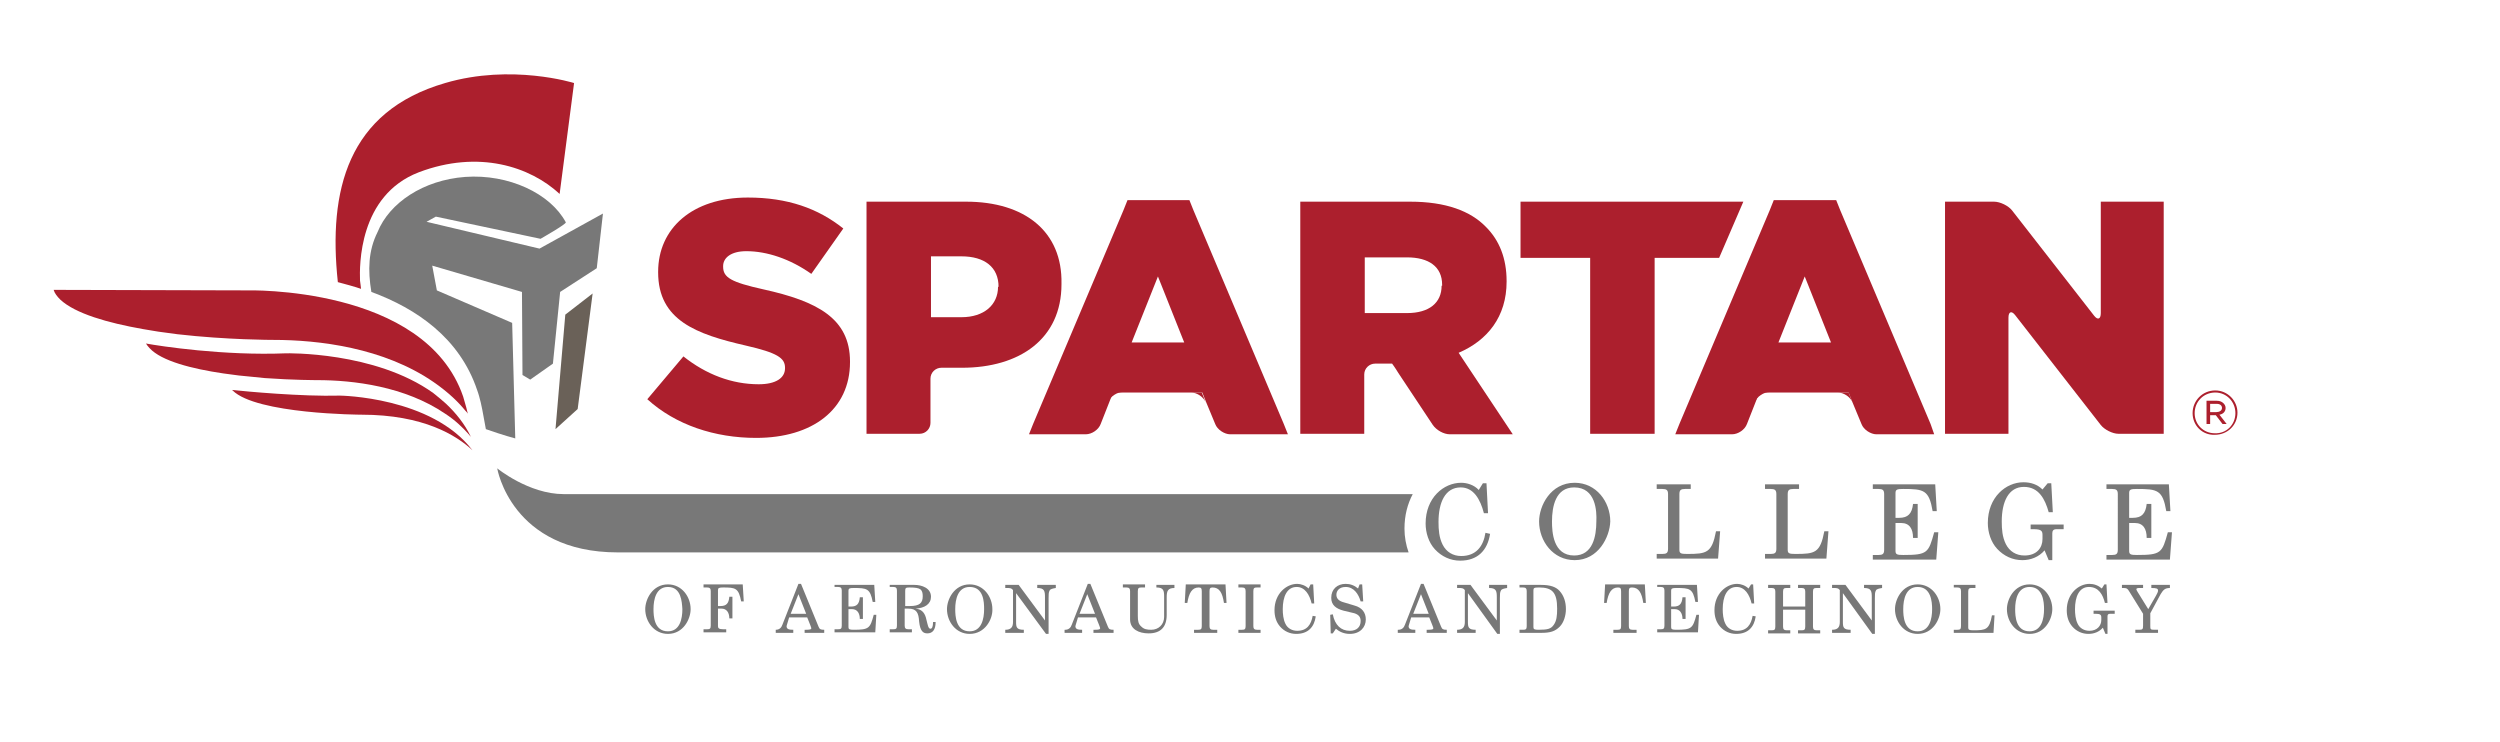 <?xml version="1.0" encoding="utf-8"?>
<!-- Generator: Adobe Illustrator 24.1.1, SVG Export Plug-In . SVG Version: 6.00 Build 0)  -->
<svg version="1.1" id="Layer_1" xmlns="http://www.w3.org/2000/svg" xmlns:xlink="http://www.w3.org/1999/xlink" x="0px" y="0px"
	 viewBox="0 0 484.7 143.8" style="enable-background:new 0 0 484.7 143.8;" xml:space="preserve">
<style type="text/css">
	.st0{fill:#6A6158;}
	.st1{fill:#787878;}
	.st2{fill:#AC1F2D;}
</style>
<polygon class="st0" points="114,66.5 114,66.5 114,66.5 "/>
<polygon class="st0" points="114.9,56.9 109.6,61 107.7,83.2 112,79.3 "/>
<path class="st1" d="M104.6,48.2L82.7,43l1.8-1l20.3,4.3c0,0,5.1-2.9,4.9-3.2c-3-5.6-11.1-9.4-19.5-8.8c-8.1,0.6-14.7,5-17,10.7
	c-1.8,3.6-1.9,7.4-1.2,11.6c8.7,3.2,17.1,8.9,20.5,19c0.3,0.8,0.5,1.6,0.7,2.4c0.1,0.4,0.2,0.9,0.3,1.4l0.7,3.8
	c3.4,1.2,5.7,1.8,5.7,1.8l-0.6-22.4l-14.6-6.3l-0.9-4.8l17.4,5.1l0.1,16.1l1.5,0.9l4.4-3.1l1.4-13.9l7.1-4.6l1.2-10.6L104.6,48.2z"
	/>
<path class="st2" d="M69.8,54.4c-0.1-2.8-0.3-16.5,11.4-21c11.6-4.4,21.6-1.1,27.3,4.2l2.8-21.5c0,0-12.1-3.8-25,0
	c-18.9,5.5-22.7,20.8-20.8,38.6c1.5,0.4,3,0.8,4.5,1.3C69.9,55.4,69.9,54.9,69.8,54.4z"/>
<path class="st2" d="M70.1,80.4c12,0,18.4,4,21.5,6.9c-7.9-10.4-25.7-10.6-25.7-10.6c-7.4,0.2-18.2-0.8-20.9-1.1
	c0,0,0.1,0.1,0.1,0.1C49.7,80.3,69.9,80.4,70.1,80.4z"/>
<path class="st2" d="M43.3,72.4c1,0.1,2,0.3,3,0.4c1.7,0.2,3.4,0.3,5,0.5c5.6,0.4,10.1,0.4,10.2,0.4c7,0,17,1.2,24.8,6.5
	c2,1.3,3.4,2.7,4.4,3.8c0.2,0.2,0.4,0.5,0.6,0.7c-1.2-2.5-2.9-4.6-4.8-6.4c-0.8-0.7-1.6-1.4-2.5-2.1c-11.3-8.1-28.5-7.7-28.5-7.7
	c-12.1,0.5-24.5-1.4-27.2-1.9c0.2,0.3,0.4,0.6,0.7,0.9C31.3,70,37.2,71.5,43.3,72.4z"/>
<path class="st2" d="M27.7,63.8c1,0.2,2,0.3,3,0.5c1.2,0.2,2.5,0.3,3.7,0.5c9.6,1.1,18.4,1.1,18.6,1.1c8.8,0,21.4,1.5,31.1,8.2
	c2.9,2,4.9,4,6.1,5.5c0.2,0.2,0.4,0.4,0.5,0.6c-0.1-0.4-0.2-0.8-0.3-1.2c-0.2-0.7-0.4-1.4-0.6-2.1c-7.4-21.6-42-20.6-42-20.6
	l-37.4-0.1c0.2,0.7,0.7,1.3,1.3,1.9C14.6,60.8,20.9,62.6,27.7,63.8z"/>
<path class="st1" d="M287.5,93.7h0.7l0.3,5.8h-0.8c-0.7-2.7-2-5-4.5-5c-3,0-4.3,2.9-4.3,6.7c0,1.5,0.1,3,0.8,4.4
	c0.7,1.4,2,2.2,3.6,2.2c2.9,0,4.3-1.9,4.7-4.5l0.9,0.2c-0.5,3.2-2.4,5.2-5.8,5.2c-1.9,0-3.6-0.8-4.9-2.2c-1.2-1.3-1.8-3.2-1.8-5
	c0-5,3.5-7.9,6.9-7.9c1.1,0,2.5,0.4,3.4,1.4L287.5,93.7z"/>
<g>
	<path class="st1" d="M272.3,102.5c0-2.6,0.6-4.8,1.6-6.7c-56.8,0-161.7,0-164.6,0c-6.8,0-12.9-5-12.9-5s2.7,16.3,23.4,16.3
		c6.2,0,101.4,0,153.3,0C272.6,105.7,272.3,104.1,272.3,102.5z"/>
</g>
<path class="st1" d="M305.3,108.6c-4.2,0-6.9-3.7-6.9-7.5c0-3,2.2-7.5,6.9-7.5c4.2,0,6.9,3.7,6.9,7.5
	C312.1,104.1,309.9,108.6,305.3,108.6z M305.2,94.5c-3.6,0-4.3,3.7-4.3,6.6c0,2,0.2,6.6,4.3,6.6c3.6,0,4.3-3.7,4.3-6.6
	C309.6,99.1,309.4,94.5,305.2,94.5z"/>
<path class="st1" d="M321.2,93.9h6.6v0.9h-1.1c-0.8,0-1.1,0.2-1.1,1v10.8c0,0.7,0.3,0.8,1.5,0.8c3.8,0,4.8-0.2,5.6-4.4h0.8l-0.4,5.3
	h-11.9v-0.9h1.1c0.8,0,1.1-0.2,1.1-1V95.8c0-0.8-0.3-1-1.1-1h-1.1V93.9z"/>
<path class="st1" d="M342.2,93.9h6.6v0.9h-1.1c-0.8,0-1.1,0.2-1.1,1v10.8c0,0.7,0.3,0.8,1.5,0.8c3.8,0,4.8-0.2,5.6-4.4h0.8l-0.4,5.3
	h-11.9v-0.9h1.1c0.8,0,1.1-0.2,1.1-1V95.8c0-0.8-0.3-1-1.1-1h-1.1V93.9z"/>
<path class="st1" d="M363.1,93.9h12.1l0.3,5.2h-0.8c-0.7-4.1-1.7-4.3-5.7-4.3c-1.2,0-1.5,0.1-1.5,0.8v4.8h0.7c1.7,0,2.5-0.8,2.7-2.7
	h0.9v6.6h-0.9c0-1.8-0.7-2.9-2.3-2.9h-1.1v5.4c0,0.7,0.3,0.8,1.5,0.8c4.7,0,4.9-0.4,6-4.4h0.8l-0.4,5.3h-12.3v-0.9h1.1
	c0.8,0,1.1-0.2,1.1-1V95.8c0-0.8-0.3-1-1.1-1h-1.1V93.9z"/>
<path class="st1" d="M397,93.7h0.7l0.3,5.6h-0.8c-0.7-2.5-1.9-4.9-4.8-4.9c-3,0-4.3,2.9-4.3,6.7c0,1.5,0.1,3,0.8,4.4
	c0.7,1.4,2,2.2,3.6,2.2c2.4,0,3.5-1.5,3.5-3.2v-0.8c0-0.8-0.3-1.1-1.7-1.1h-0.6v-0.9h6.4v0.9h-1.4c-0.6,0-0.8,0.3-0.8,0.8v5.2h-0.7
	l-0.8-1.9c-1.1,1.3-2.7,1.9-4.3,1.9c-1.9,0-3.6-0.8-4.9-2.2c-1.2-1.3-1.8-3.2-1.8-5c0-5,3.5-7.9,6.9-7.9c1.4,0,2.7,0.4,3.7,1.4
	L397,93.7z"/>
<path class="st1" d="M408.4,93.9h12.1l0.3,5.2H420c-0.7-4.1-1.7-4.3-5.7-4.3c-1.2,0-1.5,0.1-1.5,0.8v4.8h0.7c1.7,0,2.5-0.8,2.7-2.7
	h0.9v6.6h-0.9c0-1.8-0.7-2.9-2.3-2.9h-1.1v5.4c0,0.7,0.3,0.8,1.5,0.8c4.7,0,4.9-0.4,6-4.4h0.8l-0.4,5.3h-12.3v-0.9h1.1
	c0.8,0,1.1-0.2,1.1-1V95.8c0-0.8-0.3-1-1.1-1h-1.1V93.9z"/>
<path class="st1" d="M129.5,122.9c-2.7,0-4.4-2.4-4.4-4.8c0-1.9,1.4-4.8,4.4-4.8c2.7,0,4.4,2.4,4.4,4.8
	C133.9,120,132.5,122.9,129.5,122.9z M129.5,113.8c-2.3,0-2.8,2.4-2.8,4.3c0,1.3,0.1,4.3,2.8,4.3c2.3,0,2.8-2.4,2.8-4.3
	C132.2,116.7,132.1,113.8,129.5,113.8z"/>
<path class="st1" d="M137.8,114.6c0-0.5-0.2-0.7-0.7-0.7h-0.7v-0.6h7.6l0.2,3.3h-0.5c-0.5-2.6-1.1-2.7-3.5-2.7c-0.8,0-1,0.1-1,0.5
	v3.1h0.5c1.1,0,1.6-0.5,1.7-1.8h0.6v4.2h-0.6c0-1.1-0.5-1.9-1.5-1.9h-0.7v3.4c0,0.4,0.2,0.6,1,0.6h0.6v0.6h-4.4v-0.6h0.7
	c0.5,0,0.7-0.1,0.7-0.7V114.6z"/>
<path class="st1" d="M150.4,122.1c0.7,0,1.1-0.4,1.3-1l3.1-7.9h0.5l3.4,8.3c0.2,0.5,0.4,0.6,1.1,0.6v0.6H156v-0.6h0.3
	c0.8,0,1-0.1,1-0.3c0-0.1-0.1-0.3-0.2-0.6l-0.6-1.5h-3.5l-0.3,1c-0.1,0.4-0.2,0.6-0.2,0.7c0,0.6,0.5,0.7,1.3,0.7v0.6h-3.4V122.1z
	 M156.3,119l-1.5-3.8l-1.5,3.8H156.3z"/>
<path class="st1" d="M161.7,113.4h7.8l0.2,3.3h-0.5c-0.5-2.6-1.1-2.7-3.7-2.7c-0.8,0-1,0.1-1,0.5v3.1h0.5c1.1,0,1.6-0.5,1.7-1.8h0.6
	v4.2h-0.6c0-1.1-0.5-1.9-1.5-1.9h-0.7v3.5c0,0.4,0.2,0.5,1,0.5c3,0,3.2-0.3,3.9-2.9h0.5l-0.2,3.4h-7.9v-0.6h0.7
	c0.5,0,0.7-0.1,0.7-0.7v-6.8c0-0.5-0.2-0.7-0.7-0.7h-0.7V113.4z"/>
<path class="st1" d="M172.6,113.4h4.7c1.4,0,3.2,0.6,3.2,2.3c0,1.4-1.2,2.2-3,2.3v0c1.1,0.1,1.7,0.7,2,1.7l0.3,1.2
	c0.2,0.9,0.4,1,0.6,1c0.3,0,0.5-0.4,0.5-1.3h0.5c0,1.5-0.6,2.2-1.6,2.2c-0.8,0-1.4-0.4-1.6-2.3c-0.1-1.7-0.5-2.5-2.1-2.5h-0.7v3.3
	c0,0.5,0.2,0.7,0.7,0.7h0.7v0.6h-4.3v-0.6h0.7c0.5,0,0.7-0.1,0.7-0.7v-6.8c0-0.5-0.2-0.7-0.7-0.7h-0.7V113.4z M175.4,117.5
	c0.4,0,0.7,0,1,0c1.9,0,2.5-0.6,2.5-1.9c0-0.6-0.1-1-0.4-1.3c-0.4-0.3-1-0.4-2.2-0.4c-0.7,0-0.8,0.1-0.8,0.7V117.5z"/>
<path class="st1" d="M188,122.9c-2.7,0-4.4-2.4-4.4-4.8c0-1.9,1.4-4.8,4.4-4.8c2.7,0,4.4,2.4,4.4,4.8C192.5,120,191,122.9,188,122.9
	z M188,113.8c-2.3,0-2.8,2.4-2.8,4.3c0,1.3,0.1,4.3,2.8,4.3c2.3,0,2.8-2.4,2.8-4.3C190.8,116.7,190.7,113.8,188,113.8z"/>
<path class="st1" d="M201.1,113.4h3.6v0.6c-0.6,0.1-1.1,0.2-1.2,0.5c-0.2,0.3-0.2,0.8-0.2,1.5v6.9h-0.5L197,115h0v5.6
	c0,1,0.1,1.5,1.5,1.5v0.6h-3.6v-0.6c1.1,0,1.5-0.5,1.5-1.5v-6.2c-0.3-0.4-0.6-0.4-1.3-0.4h-0.2v-0.6h2.6l5.1,6.9h0v-4.5
	c0-1.2-0.1-1.8-1.5-1.8V113.4z"/>
<path class="st1" d="M206.5,122.1c0.7,0,1.1-0.4,1.3-1l3.1-7.9h0.5l3.4,8.3c0.2,0.5,0.4,0.6,1.1,0.6v0.6h-3.9v-0.6h0.3
	c0.8,0,1-0.1,1-0.3c0-0.1-0.1-0.3-0.2-0.6l-0.6-1.5h-3.5l-0.3,1c-0.1,0.4-0.2,0.6-0.2,0.7c0,0.6,0.5,0.7,1.3,0.7v0.6h-3.4V122.1z
	 M212.3,119l-1.5-3.8l-1.5,3.8H212.3z"/>
<path class="st1" d="M224.1,113.4h3.6v0.6c-1.3,0-1.5,0.6-1.5,1.8v3.4c0,2.4-1.2,3.6-3.5,3.6c-1.9,0-3.6-0.8-3.6-2.7v-5.5
	c0-0.5-0.2-0.7-0.7-0.7h-0.7v-0.6h4.3v0.6h-0.7c-0.5,0-0.7,0.1-0.7,0.7v4.8c0,1,0.1,1.6,0.7,2.1c0.5,0.5,1.1,0.6,1.9,0.6
	c1.4,0,2.5-1,2.5-2.5v-3.9c0-1.2-0.1-1.8-1.5-1.8V113.4z"/>
<path class="st1" d="M231.5,122.1h0.8c0.5,0,0.7-0.1,0.7-0.7v-6.7c0-0.6-0.1-0.8-0.6-0.8c-1.3,0-1.9,1.1-2.2,3h-0.5l0.2-3.6h7.7
	l0.2,3.6h-0.5c-0.3-2-0.9-3-2.2-3c-0.5,0-0.6,0.2-0.6,0.8v6.7c0,0.5,0.2,0.7,0.7,0.7h0.8v0.6h-4.5V122.1z"/>
<path class="st1" d="M240.1,122.1h0.7c0.5,0,0.7-0.1,0.7-0.7v-6.8c0-0.5-0.2-0.7-0.7-0.7h-0.7v-0.6h4.3v0.6h-0.7
	c-0.5,0-0.7,0.1-0.7,0.7v6.8c0,0.5,0.2,0.7,0.7,0.7h0.7v0.6h-4.3V122.1z"/>
<path class="st1" d="M254.1,113.3h0.5l0.2,3.7h-0.5c-0.4-1.7-1.3-3.2-2.9-3.2c-1.9,0-2.7,1.9-2.7,4.3c0,0.9,0.1,2,0.5,2.8
	c0.4,0.9,1.3,1.4,2.3,1.4c1.9,0,2.7-1.2,3-2.9l0.6,0.1c-0.3,2.1-1.5,3.4-3.8,3.4c-1.2,0-2.3-0.5-3.1-1.4c-0.8-0.9-1.1-2-1.1-3.2
	c0-3.2,2.3-5.1,4.4-5.1c0.7,0,1.6,0.3,2.2,0.9L254.1,113.3z"/>
<path class="st1" d="M263.6,113.3h0.5l0.2,3.3h-0.5c-0.4-1.4-1.3-2.8-2.9-2.8c-1.3,0-1.8,0.8-1.8,1.5c0,0.6,0.3,1.2,1.5,1.5l2,0.6
	c1.5,0.4,2.2,1.4,2.2,2.7c0,1.5-1.1,2.8-3.1,2.8c-1.1,0-2-0.4-2.7-1l-0.6,0.9h-0.4l-0.1-3.6l0.5-0.1c0.4,2.1,1.6,3.2,3.3,3.2
	c1.3,0,2.1-0.7,2.1-1.9c0-0.7-0.3-1.2-1.2-1.5l-2.1-0.5c-1.5-0.4-2.4-1.1-2.4-2.5c0-1.7,1.2-2.7,2.8-2.7c0.9,0,1.7,0.3,2.4,0.9
	L263.6,113.3z"/>
<path class="st1" d="M271.1,122.1c0.7,0,1.1-0.4,1.3-1l3.1-7.9h0.5l3.4,8.3c0.2,0.5,0.4,0.6,1.1,0.6v0.6h-3.9v-0.6h0.3
	c0.8,0,1-0.1,1-0.3c0-0.1-0.1-0.3-0.2-0.6l-0.6-1.5h-3.5l-0.3,1c-0.1,0.4-0.2,0.6-0.2,0.7c0,0.6,0.5,0.7,1.3,0.7v0.6h-3.4V122.1z
	 M277,119l-1.5-3.8L274,119H277z"/>
<path class="st1" d="M288.6,113.4h3.6v0.6c-0.6,0.1-1.1,0.2-1.2,0.5c-0.2,0.3-0.2,0.8-0.2,1.5v6.9h-0.5l-5.7-7.9h0v5.6
	c0,1,0.1,1.5,1.5,1.5v0.6h-3.6v-0.6c1.1,0,1.5-0.5,1.5-1.5v-6.2c-0.3-0.4-0.6-0.4-1.3-0.4h-0.2v-0.6h2.6l5.1,6.9h0v-4.5
	c0-1.2-0.1-1.8-1.5-1.8V113.4z"/>
<path class="st1" d="M294.5,113.4h4.3c1.8,0,2.9,0.4,3.6,1.2c0.8,0.9,1.2,2.1,1.2,3.5c0,1.2-0.4,2.6-1.2,3.4
	c-0.9,0.9-1.8,1.2-3.6,1.2h-4.2v-0.6h0.7c0.5,0,0.7-0.1,0.7-0.7v-6.8c0-0.5-0.2-0.7-0.7-0.7h-0.7V113.4z M297.3,121.6
	c0,0.4,0.2,0.5,1,0.5c1.8,0,2.4-0.2,2.9-0.9c0.6-0.8,0.7-1.8,0.7-3.2c0-3.2-1-4.1-3.5-4.1c-1,0-1.1,0.1-1.1,0.6V121.6z"/>
<path class="st1" d="M312.8,122.1h0.8c0.5,0,0.7-0.1,0.7-0.7v-6.7c0-0.6-0.1-0.8-0.6-0.8c-1.3,0-1.9,1.1-2.2,3H311l0.2-3.6h7.7
	l0.2,3.6h-0.5c-0.3-2-0.9-3-2.2-3c-0.5,0-0.6,0.2-0.6,0.8v6.7c0,0.5,0.2,0.7,0.7,0.7h0.8v0.6h-4.5V122.1z"/>
<path class="st1" d="M321.2,113.4h7.8l0.2,3.3h-0.5c-0.5-2.6-1.1-2.7-3.7-2.7c-0.8,0-1,0.1-1,0.5v3.1h0.5c1.1,0,1.6-0.5,1.7-1.8h0.6
	v4.2h-0.6c0-1.1-0.5-1.9-1.5-1.9h-0.7v3.5c0,0.4,0.2,0.5,1,0.5c3,0,3.2-0.3,3.9-2.9h0.5l-0.2,3.4h-7.9v-0.6h0.7
	c0.5,0,0.7-0.1,0.7-0.7v-6.8c0-0.5-0.2-0.7-0.7-0.7h-0.7V113.4z"/>
<path class="st1" d="M339.5,113.3h0.4l0.2,3.7h-0.5c-0.4-1.7-1.3-3.2-2.9-3.2c-1.9,0-2.7,1.9-2.7,4.3c0,0.9,0.1,2,0.5,2.8
	c0.4,0.9,1.3,1.4,2.3,1.4c1.9,0,2.7-1.2,3-2.9l0.6,0.1c-0.3,2.1-1.5,3.4-3.8,3.4c-1.2,0-2.3-0.5-3.1-1.4c-0.8-0.9-1.1-2-1.1-3.2
	c0-3.2,2.3-5.1,4.4-5.1c0.7,0,1.6,0.3,2.2,0.9L339.5,113.3z"/>
<path class="st1" d="M345.7,118.2v3.3c0,0.5,0.2,0.7,0.7,0.7h0.7v0.6h-4.3v-0.6h0.7c0.5,0,0.7-0.1,0.7-0.7v-6.8
	c0-0.5-0.2-0.7-0.7-0.7h-0.7v-0.6h4.3v0.6h-0.7c-0.5,0-0.7,0.1-0.7,0.7v2.9h4.3v-2.9c0-0.5-0.2-0.7-0.7-0.7h-0.7v-0.6h4.3v0.6h-0.7
	c-0.5,0-0.7,0.1-0.7,0.7v6.8c0,0.5,0.2,0.7,0.7,0.7h0.7v0.6h-4.3v-0.6h0.7c0.5,0,0.7-0.1,0.7-0.7v-3.3H345.7z"/>
<path class="st1" d="M361.3,113.4h3.6v0.6c-0.6,0.1-1.1,0.2-1.2,0.5c-0.2,0.3-0.2,0.8-0.2,1.5v6.9h-0.5l-5.7-7.9h0v5.6
	c0,1,0.1,1.5,1.5,1.5v0.6h-3.6v-0.6c1.1,0,1.5-0.5,1.5-1.5v-6.2c-0.3-0.4-0.6-0.4-1.3-0.4h-0.2v-0.6h2.6l5.1,6.9h0v-4.5
	c0-1.2-0.1-1.8-1.5-1.8V113.4z"/>
<path class="st1" d="M371.8,122.9c-2.7,0-4.4-2.4-4.4-4.8c0-1.9,1.4-4.8,4.4-4.8c2.7,0,4.4,2.4,4.4,4.8
	C376.2,120,374.8,122.9,371.8,122.9z M371.8,113.8c-2.3,0-2.8,2.4-2.8,4.3c0,1.3,0.1,4.3,2.8,4.3c2.3,0,2.8-2.4,2.8-4.3
	C374.6,116.7,374.4,113.8,371.8,113.8z"/>
<path class="st1" d="M378.7,113.4h4.3v0.6h-0.7c-0.5,0-0.7,0.1-0.7,0.7v7c0,0.4,0.2,0.5,1,0.5c2.4,0,3.1-0.1,3.6-2.9h0.5l-0.2,3.4
	h-7.7v-0.6h0.7c0.5,0,0.7-0.1,0.7-0.7v-6.8c0-0.5-0.2-0.7-0.7-0.7h-0.7V113.4z"/>
<path class="st1" d="M393.5,122.9c-2.7,0-4.4-2.4-4.4-4.8c0-1.9,1.4-4.8,4.4-4.8c2.7,0,4.4,2.4,4.4,4.8
	C397.9,120,396.5,122.9,393.5,122.9z M393.5,113.8c-2.3,0-2.8,2.4-2.8,4.3c0,1.3,0.1,4.3,2.8,4.3c2.3,0,2.8-2.4,2.8-4.3
	C396.3,116.7,396.1,113.8,393.5,113.8z"/>
<path class="st1" d="M408,113.3h0.4l0.2,3.6h-0.5c-0.4-1.6-1.2-3.1-3.1-3.1c-1.9,0-2.7,1.9-2.7,4.3c0,0.9,0.1,2,0.5,2.8
	c0.4,0.9,1.3,1.4,2.3,1.4c1.5,0,2.3-1,2.3-2.1v-0.5c0-0.5-0.2-0.7-1.1-0.7h-0.4v-0.6h4.1v0.6h-0.9c-0.4,0-0.5,0.2-0.5,0.5v3.4h-0.4
	l-0.5-1.2c-0.7,0.8-1.7,1.2-2.8,1.2c-1.2,0-2.3-0.5-3.1-1.4c-0.8-0.9-1.1-2-1.1-3.2c0-3.2,2.3-5.1,4.4-5.1c0.9,0,1.7,0.3,2.4,0.9
	L408,113.3z"/>
<path class="st1" d="M417.1,113.4h3.6v0.6c-1,0-1.3,0.4-1.8,1.2l-2,3.7v2.4c0,0.7,0,0.8,0.8,0.8h0.7v0.6h-4.4v-0.6h0.7
	c0.7,0,0.8-0.1,0.8-0.8V119l-2.6-4.2c-0.4-0.7-0.6-0.8-1.2-0.8h-0.3v-0.6h4.1v0.6h-0.8c-0.3,0-0.5,0.1-0.5,0.2c0,0.1,0,0.2,0.2,0.5
	l2.1,3.4l1.5-2.6c0.2-0.4,0.4-0.7,0.4-1c0-0.4-0.3-0.5-1.3-0.5V113.4z"/>
<path class="st2" d="M125.5,77.4l7-8.3c4.4,3.5,9.4,5.4,14.6,5.4c3.3,0,5.1-1.2,5.1-3.1v-0.1c0-1.9-1.5-2.9-7.6-4.3
	c-9.6-2.2-17-4.9-17-14.2v-0.1c0-8.4,6.6-14.4,17.4-14.4c7.7,0,13.6,2.1,18.5,6l-6.2,8.8c-4.1-2.9-8.6-4.4-12.6-4.4
	c-3,0-4.5,1.3-4.5,2.9v0.1c0,2.1,1.5,3,7.8,4.4c10.4,2.3,16.8,5.6,16.8,14v0.1c0,9.2-7.3,14.7-18.2,14.7
	C138.6,84.9,131,82.4,125.5,77.4z"/>
<path class="st2" d="M308.3,50h-13.5V39.1h43.2L333.3,50h-12.5v34.1h-12.5V50z"/>
<polyline class="st2" points="186.4,61.5 182.6,61.5 182.6,61.5 186.4,61.5 "/>
<path class="st2" d="M187.3,39.1H168v2.1V82v2.1h2.1c0,0,0,0,0,0h8.2c0,0,0,0,0,0c1.2,0,2.1-1,2.1-2.1v-8.6c0-1.2,1-2.1,2.1-2.1h4
	c0,0,0,0,0,0c11.2,0,19.3-5.6,19.3-16.2v-0.1v0C206,44.9,198.7,39.1,187.3,39.1z M193.5,55.6L193.5,55.6L193.5,55.6
	c0,3.5-2.7,5.9-7.1,5.9h-3.8c0,0,0,0,0,0h-2.1v-2.1v-7.6v-2.1h5.9c4.5,0,7.2,2.1,7.2,5.9V55.6z"/>
<line class="st2" x1="266.7" y1="60.7" x2="266.7" y2="60.7"/>
<path class="st2" d="M282.8,68.4C282.8,68.4,282.8,68.4,282.8,68.4c5.6-2.4,9.3-7,9.3-13.8v-0.1v0c0-4.4-1.4-7.9-4-10.5
	c-3-3.1-7.8-4.9-14.7-4.9h-21.3v2.1V82v2.1h2.1c0,0,0,0,0,0h8.2c0,0,0,0,0,0h2.1V82v-9.4c0-1.2,1-2.1,2.1-2.1h1.1c1.2,0,2.2,0,2.2,0
	c0,0,0.6,0.8,1.2,1.8l6.7,10.1l0,0c0.7,1,2.1,1.8,3.3,1.8c0,0,0,0,0,0h10.1c0,0,0,0,0,0h2.1L282.8,68.4z M279.5,55.4L279.5,55.4
	L279.5,55.4c0,3.3-2.4,5.3-6.7,5.3h-6.1l0,0h-2.1v-2.1V52v-2.1h8.2c4.2,0,6.8,1.8,6.8,5.3V55.4z"/>
<polygon class="st2" points="354.1,64.4 350.6,55.5 350.6,55.5 354.1,64.4 "/>
<path class="st2" d="M356.3,76.1c1.2,0,2.5,0.9,2.9,2l-0.8-2H356.3z"/>
<path class="st2" d="M338.6,82.1L338.6,82.1l1.6-4.1c0.4-1.1,1.8-2,2.9-2h-2.1L338.6,82.1z"/>
<path class="st2" d="M374.3,82.2l-17.5-41.4l-0.8-2h-2.1H346h-2.1l-0.8,2l0,0l-17.5,41.4l0,0l-0.8,2h2.1h8.9c1.2,0,2.5-0.9,2.9-2
	l2.4-6.1h2.1h13.1h2.1l0.8,2v0l1.7,4.1c0.4,1.1,1.8,2,2.9,2h9.1h2.1L374.3,82.2z M352.7,66.4h-5.8h-2.1l5.1-12.8l0.8,2v0l3.5,8.8
	l0,0l0.8,2H352.7z"/>
<polygon class="st2" points="228.6,64.4 225.2,55.5 225.2,55.5 228.6,64.4 "/>
<path class="st2" d="M230.9,76.1c1.2,0,2.5,0.9,2.9,2l-0.8-2H230.9z"/>
<path class="st2" d="M213.2,82.1L213.2,82.1l1.6-4.1c0.4-1.1,1.8-2,2.9-2h-2.1L213.2,82.1z"/>
<path class="st2" d="M248.9,82.2l-17.5-41.4l-0.8-2h-2.1h-7.8h-2.1l-0.8,2l0,0l-17.5,41.4c0,0,0,0,0,0l-0.8,2h2.1h8.9
	c1.2,0,2.5-0.9,2.9-2l2.4-6.1h2.1h13.1h2.1l0.8,2v0l1.7,4.1c0.4,1.1,1.8,2,2.9,2h9.1h2.1L248.9,82.2z M227.3,66.4h-5.8h-2.1
	l5.1-12.8l0.8,2v0l3.5,8.8l0,0l0.8,2H227.3z"/>
<path class="st2" d="M407.3,39.1v2.1v19.5c0,1.2-0.6,1.4-1.3,0.5l-14.7-18.8h0L406,61.2l-15.9-20.4c-0.7-0.9-2.3-1.7-3.5-1.7h-0.9v0
	h-8.6v2.1V82v2.1h2.1c0,0,0,0,0,0h8.1c0,0,0,0,0,0h2.1V82V61.6c0-1.2,0.6-1.4,1.3-0.5l16.6,21.3c0,0,0,0,0,0
	c0.7,0.9,2.3,1.7,3.4,1.7c0,0,0,0,0,0h6.7c0,0,0,0,0,0h2.1V82V41.2v-2.1H407.3z"/>
<g>
	<path class="st2" d="M425.1,80.1L425.1,80.1c0-2.4,1.9-4.4,4.4-4.4c2.4,0,4.3,2,4.3,4.3v0c0,2.4-1.9,4.3-4.4,4.3
		C427,84.4,425.1,82.5,425.1,80.1z M433.4,80.1L433.4,80.1c0-2.2-1.7-4-3.9-4c-2.3,0-4,1.8-4,4v0c0,2.2,1.7,3.9,3.9,3.9
		C431.7,84.1,433.4,82.3,433.4,80.1z M427.8,77.7h2c0.6,0,1,0.2,1.3,0.5c0.2,0.2,0.4,0.5,0.4,0.9v0c0,0.7-0.5,1.2-1.2,1.3l1.4,1.8
		h-0.8l-1.3-1.7h0h-1.1v1.7h-0.7V77.7z M429.7,79.9c0.6,0,1.1-0.3,1.1-0.8v0c0-0.5-0.4-0.8-1-0.8h-1.3v1.6H429.7z"/>
</g>
</svg>
